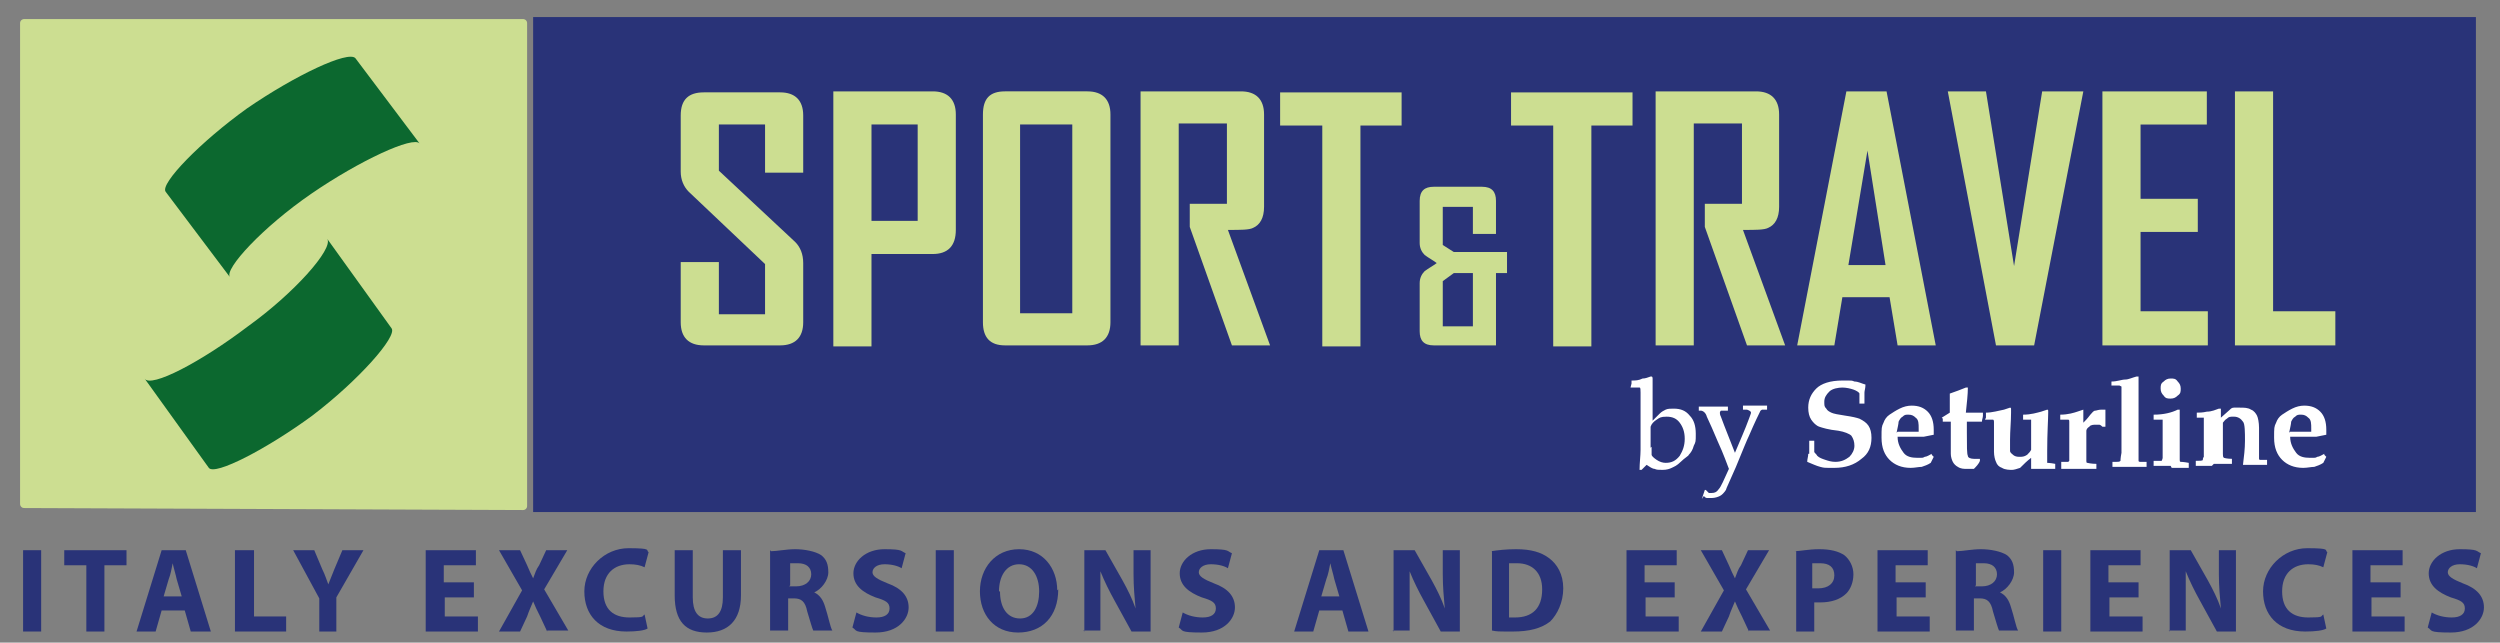 <?xml version="1.0" encoding="UTF-8"?>
<svg id="Livello_1" xmlns="http://www.w3.org/2000/svg" width="249" height="64" version="1.1" viewBox="0 0 249 64">
  <rect x="0" y="0" width="249" height="64" fill="#808080" stroke="none"/>
  <!-- Generator: Adobe Illustrator 29.2.0, SVG Export Plug-In . SVG Version: 2.1.0 Build 108)  -->
  <defs>
    <style>
      .st0 {
        fill: #0c682f;
      }

      .st0, .st1, .st2 {
        fill-rule: evenodd;
      }

      .st3, .st2 {
        fill: #293378;
      }

      .st1, .st4 {
        fill: #ccde91;
      }

      .st5 {
        fill: #fff;
      }

      .st6 {
        fill: none;
        stroke: #ccde91;
        stroke-linejoin: round;
        stroke-width: .8px;
      }
    </style>
  </defs>
  <g>
    <polygon class="st2" points="149.8 51 53.1 51 53.1 1.7 246.6 1.7 246.6 51 149.8 51"/>
    <path class="st4" d="M80,32.1c0,1.5-.8,2.3-2.3,2.3h-7.6c-1.5,0-2.3-.8-2.3-2.3v-6h3.8v5.2h4.6v-5l-7.6-7.2c-.5-.5-.8-1.2-.8-2v-5.6c0-1.6.8-2.3,2.3-2.3h7.6c1.5,0,2.3.8,2.3,2.3v5.7h-3.8v-4.8h-4.6v4.6l7.6,7.1c.5.5.8,1.2.8,2.1v6ZM95.2,22.9c0,1.6-.8,2.4-2.3,2.4h-6.1v9.2h-3.8V9.1h9.9c1.5,0,2.3.8,2.3,2.3v11.4ZM91.4,22v-9.6h-4.6v9.6h4.6ZM110.6,32.1c0,1.5-.8,2.3-2.3,2.3h-8.2c-1.5,0-2.2-.8-2.2-2.3V11.4c0-1.6.7-2.3,2.2-2.3h8.2c1.5,0,2.3.8,2.3,2.3v20.7ZM106.8,31.2V12.4h-5.2v18.8h5.2ZM126.6,34.4h-3.9l-4.2-11.8v-2.3h3.7v-8h-4.8v22.1h-3.8V9.1h10c1.5,0,2.3.8,2.3,2.3v9.2c0,1.1-.4,1.8-1.1,2.1-.4.2-1.2.2-2.5.2l4.2,11.5ZM139.7,12.5h-4.2v22h-3.8V12.5h-4.2v-3.3h12.1v3.3Z"/>
    <path class="st4" d="M150.1,27.2h-1.1v7.2h-6.2c-1,0-1.4-.5-1.4-1.4v-4.8c0-.5.2-.9.5-1.2.4-.3.8-.5,1.2-.8-.4-.3-.8-.5-1.2-.8-.3-.3-.5-.7-.5-1.2v-4.2c0-1,.5-1.4,1.4-1.4h4.8c1,0,1.4.5,1.4,1.4v3.3h-2.3v-2.7h-3v3.8l1.1.7h5.3v2ZM146.7,32.4v-5.2h-1.9l-1.1.8v4.5h3Z"/>
    <path class="st4" d="M162.7,12.5h-4.2v22h-3.8V12.5h-4.2v-3.3h12.1v3.3ZM177.9,34.4h-3.9l-4.2-11.8v-2.3h3.7v-8h-4.8v22.1h-3.8V9.1h10c1.5,0,2.3.8,2.3,2.3v9.2c0,1.1-.4,1.8-1.1,2.1-.4.2-1.2.2-2.5.2l4.2,11.5ZM192.8,34.4h-3.8l-.8-4.8h-4.7l-.8,4.8h-3.7c0,0,4.9-25.3,4.9-25.3h4l4.9,25.3ZM187.8,26.4l-1.8-11.4-1.9,11.4h3.7ZM207.5,9.1l-4.9,25.3h-3.8l-4.8-25.3h3.8l2.8,17.4c0,.5,0,1.2,0,2.2,0-.5,0-1.2,0-2.2l2.8-17.4h3.8ZM219.9,34.4h-10.5V9.1h10.4v3.3h-6.6v7.4h5.7v3.3h-5.7v7.9h6.7v3.3ZM232.5,34.4h-9.9V9.1h3.8v21.9h6.2v3.4Z"/>
    <polygon class="st1" points="2.4 2.3 52.1 2.3 52.1 50.4 2.4 50.2 2.4 2.3"/>
    <polygon class="st6" points="2.4 2.3 52.1 2.3 52.1 50.4 2.4 50.2 2.4 2.3"/>
    <path class="st5" d="M162.5,38.2v-.3c.4,0,.7,0,1.1-.2.3,0,.5-.1.8-.2,0,0,0,0,.1,0,0,0,.1,0,.1.2v.3c0,.2,0,.4,0,.5,0,.5,0,1.2,0,2.1v1.3l.7-.7c.2-.2.4-.3.6-.4s.5-.1.8-.1c.7,0,1.2.2,1.6.7.4.4.6,1,.6,1.8s0,.8-.2,1.2c-.1.4-.3.7-.5.9,0,.1-.4.3-.8.7s-.7.5-.9.6c-.2.1-.5.2-.9.2s-.6,0-.8-.1c-.2,0-.5-.2-.8-.4l-.5.5h-.2c0-.7.1-1.4.1-2v-3.9c0-.6,0-1.2,0-1.8,0-.3,0-.5-.1-.5,0,0-.2,0-.4,0h-.5ZM164.5,44.5c0,.4,0,.7,0,.8,0,.1.2.3.5.5.3.2.6.3.9.3.6,0,1-.2,1.4-.7.3-.5.5-1,.5-1.7s-.2-1.2-.5-1.6c-.3-.4-.7-.6-1.3-.6s-.7.1-1,.3-.5.4-.6.7c0,.1,0,.3,0,.7v1.4ZM169.5,49.7l.3-.9h.1c.1.1.2.2.3.3.1,0,.2,0,.3,0,.3,0,.5-.1.7-.4.2-.2.5-.9,1-2-.2-.5-.5-1.4-1.1-2.7l-.6-1.4-.5-1.1c-.1-.4-.4-.6-.6-.6h-.2v-.4c.4,0,.8,0,1.1,0s.8,0,1.8,0v.4h-.4c-.2,0-.3,0-.3,0,0,0-.1.1-.1.2s0,.2.1.4c.4,1.1.9,2.3,1.4,3.6.5-1.2,1-2.3,1.4-3.4.1-.3.2-.5.2-.6,0-.1-.1-.2-.4-.3h-.4v-.4c.5,0,.9,0,1.3,0s.7,0,1.1,0v.4h-.2c0,0-.2,0-.3,0,0,0-.2.1-.2.2-.1.2-.5,1-1.1,2.4-.2.4-.6,1.4-1.3,3.1-.6,1.4-1,2.2-1,2.3-.2.3-.4.5-.6.6s-.5.2-.8.2-.2,0-.4,0-.2,0-.4-.2Z"/>
    <path class="st5" d="M180.2,45.2c0-.3,0-.7,0-1.3h.5c0,.6,0,.9,0,1.1,0,.1.2.2.3.4.2.2.5.3.8.4.3.1.6.2,1,.2.6,0,1-.2,1.4-.5.3-.3.5-.7.5-1.1s-.1-.7-.3-1c-.2-.2-.7-.4-1.3-.5-1-.1-1.6-.3-1.9-.4s-.6-.4-.8-.7c-.2-.3-.3-.7-.3-1.2,0-.8.3-1.4.8-1.9.5-.5,1.4-.8,2.6-.8s.9,0,1.2.1c.4,0,.7.2,1.1.3h0c0,.4-.1.6-.1.8,0,.2,0,.6,0,1.1h-.5c0-.6,0-1,0-1,0-.1-.3-.3-.6-.4-.3-.1-.7-.2-1.1-.2s-1,.1-1.3.4c-.3.3-.5.6-.5,1s0,.5.2.7c.1.2.3.3.5.4s.7.2,1.4.3c.7.1,1.1.2,1.4.3.4.2.7.4.9.7.2.3.3.7.3,1.2,0,.9-.3,1.6-1,2.1-.7.6-1.6.9-2.7.9s-1,0-1.4-.1-.8-.3-1.3-.5c0-.3.1-.5.1-.8h0ZM192.4,45.3l.2.2-.3.6c-.3.2-.6.3-.9.4-.3,0-.7.1-1.1.1-.9,0-1.6-.3-2.1-.8s-.8-1.2-.8-2.2,0-1.1.2-1.5c.1-.3.3-.6.6-.8.3-.2.6-.4,1-.6.4-.2.8-.3,1.2-.3.7,0,1.2.2,1.6.6.4.4.6,1,.6,1.8s0,.3,0,.5l-1,.2c-.3,0-.8,0-1.3,0h-1.3c0,.7.3,1.2.6,1.6s.8.5,1.4.5.5,0,.7-.1c.2,0,.5-.2.7-.3ZM189,43c.4,0,.7,0,1.1,0s.7,0,1,0v-.3c0-.5,0-.9-.3-1.1-.2-.2-.4-.3-.7-.3s-.4,0-.6.2c-.2.1-.3.3-.4.5,0,.2-.1.6-.2,1.1ZM193.4,41.6l.8-.5c0-.7,0-1.3,0-1.9.6-.2,1.1-.4,1.6-.6h.2c0,.7-.1,1.5-.2,2.5.2,0,.4,0,.6,0,.4,0,.8,0,1.1,0h0s0,.3,0,.3c0,.2-.1.4-.1.6-.5,0-.8,0-1,0s-.3,0-.5,0c0,.4,0,.8,0,1.1,0,1.4,0,2.1.1,2.3,0,.2.3.3.6.3s.2,0,.3,0,.2,0,.3,0v.2c-.1.3-.4.6-.6.8-.1,0-.3,0-.4,0-.1,0-.2,0-.3,0-.3,0-.6,0-.9-.2-.2-.1-.4-.3-.5-.5s-.2-.5-.2-.8,0-.7,0-1.5c0-.7,0-1.3,0-1.7h-.3c-.1,0-.3,0-.5,0v-.3ZM197.8,41.6v-.5c.6,0,1.3-.2,1.8-.3l.6-.2c0,0,.1,0,.1.1v.4c0,.9-.1,1.8-.1,2.7s0,.9,0,1.1c0,.2.2.3.3.4.1.1.3.2.6.2s.5,0,.8-.2c.2-.2.3-.3.4-.5,0-.2,0-.7,0-1.6s0-1.1,0-1.3c0,0,0-.1,0-.1,0,0-.3,0-.8,0v-.5c.8,0,1.4-.2,1.8-.3l.6-.2c0,0,.1,0,.1.1v.2c0,.7-.1,2-.1,3.8s0,.9,0,1.1c0,0,0,.1,0,.1,0,0,.3,0,.8.1v.5c-.5,0-.9,0-1.4,0s-.7,0-1,0h0c0-.3,0-.6,0-1.1-.4.3-.7.6-1.1,1-.3.1-.6.2-.8.2s-.7,0-1-.2c-.3-.1-.5-.3-.6-.6-.1-.2-.2-.6-.2-1v-.7c0-.4,0-.7,0-1,0-.7,0-1.2,0-1.3,0,0,0-.2-.1-.2,0,0-.3,0-.8,0ZM205.3,46.5v-.5c.4,0,.6,0,.7,0,0,0,0,0,.1-.1,0,0,0-.3,0-.6,0-.6,0-1.1,0-1.6,0-.9,0-1.5,0-1.7,0-.1,0-.2-.1-.2,0,0-.3,0-.8,0v-.5c.8,0,1.4-.2,1.7-.3l.6-.2c0,0,0,0,0,.1h0c0,.3,0,.7,0,1.2.2-.2.4-.4.7-.8.2-.2.3-.4.5-.4.1,0,.3-.1.6-.1s.3,0,.4,0c0,.4,0,1,0,1.7h-.3c0,0-.2-.2-.3-.2-.1,0-.3,0-.4,0s-.5,0-.6.2c-.2.1-.3.3-.3.4,0,.1,0,.5,0,1.2,0,1,0,1.6,0,1.8,0,.1,0,.2.1.2,0,0,.4.1.9.1v.5h-.7c-.4,0-.8,0-1.1,0s-.6,0-1,0h-.7ZM211.1,38.4c0,0-.3,0-.8,0v-.4c.6,0,1-.2,1.4-.2.3,0,.7-.2,1.1-.3h.2c0,1.6,0,3.6,0,6.2s0,1.1,0,1.6c0,.3,0,.5,0,.6s0,0,.1.1c0,0,.3,0,.7,0v.5h-.6c-.4,0-.7,0-1,0h-1.8s0-.5,0-.5h.4c.2,0,.3,0,.4-.1,0,0,0-.3.1-.8,0-.6,0-1.5,0-2.6v-2.6c0-.8,0-1.2,0-1.3,0,0,0,0,0-.1h0ZM216.2,46.4c-.2,0-.8,0-1.7,0v-.5c.5,0,.7,0,.8,0,0,0,.1-.2.1-.3,0-.3,0-.8,0-1.7s0-.7,0-1v-.7c0-.2,0-.4,0-.4,0,0-.2,0-.4,0h-.5v-.5c1,0,1.8-.2,2.4-.5h.2c0,.9,0,2,0,3.5s0,1.4,0,1.5c0,.1,0,.2.1.2,0,0,.3,0,.8.1v.5c-.7,0-1.3,0-1.7,0h0ZM216.2,37.7c.3,0,.5,0,.7.3.2.2.3.4.3.7s0,.5-.3.7c-.2.2-.4.3-.7.3s-.5,0-.7-.3c-.2-.2-.3-.4-.3-.7s0-.5.3-.7c.2-.2.4-.3.7-.3ZM220.3,46.4c-.3,0-.8,0-1.6,0v-.5c.4,0,.7,0,.7-.1,0,0,0-.2.1-.3,0-.4,0-1.1,0-2.2s0-.9,0-1.3c0-.2,0-.4,0-.4,0,0,0,0,0,0,0,0-.3,0-.7,0v-.5c.2,0,.6,0,1-.1.5,0,.9-.2,1.2-.3h.2c0,0,0,0,0,0h0c0,.2,0,.5,0,.9l.9-.8c.1-.1.2-.2.4-.2.2,0,.4,0,.6,0,.4,0,.8,0,1.1.2.3.1.5.4.6.6s.2.7.2,1.2,0,.5,0,.8c0,.7,0,1.2,0,1.7s0,.5,0,.6c0,0,0,.1.1.1,0,0,.3,0,.7,0v.5h-.7s-.5,0-.5,0h-1.2s0,0,0,0c.1-.8.2-1.6.2-2.4s0-1.7-.2-1.9c-.2-.3-.5-.5-.9-.5s-.5,0-.7.2c-.2.1-.3.3-.4.4,0,0,0,.3,0,.6,0,1.5,0,2.3,0,2.5,0,.2,0,.3.1.4,0,0,.3.1.8.1v.5c-.7,0-1.3,0-1.8,0h0ZM231.5,45.3l.2.2-.3.6c-.3.2-.6.3-.9.4-.3,0-.7.1-1.1.1-.9,0-1.6-.3-2.1-.8s-.8-1.2-.8-2.2,0-1.1.2-1.5c.1-.3.3-.6.6-.8.3-.2.6-.4,1-.6.4-.2.8-.3,1.2-.3.7,0,1.2.2,1.6.6.4.4.6,1,.6,1.8s0,.3,0,.5l-1,.2c-.3,0-.8,0-1.3,0h-1.3c0,.7.3,1.2.6,1.6s.8.5,1.4.5.5,0,.7-.1c.2,0,.5-.2.7-.3ZM228.1,43c.4,0,.7,0,1.1,0s.7,0,1,0v-.3c0-.5,0-.9-.3-1.1-.2-.2-.4-.3-.7-.3s-.4,0-.6.2c-.2.1-.3.3-.4.5,0,.2-.1.6-.2,1.1Z"/>
    <path class="st0" d="M16.5,19.1c-.6-.8,3.5-5,8.1-8.3,4.8-3.3,10.1-5.8,10.8-5l6.4,8.5c-.6-.8-6,1.7-10.8,5-4.8,3.3-8.7,7.5-8.1,8.3l-6.4-8.5Z"/>
    <path class="st0" d="M20.8,46.6c.6.8,5.8-1.9,10.3-5.2,4.6-3.5,8.5-7.9,7.9-8.7l-6.4-8.9c.6,1-3.3,5.4-7.9,8.7-4.6,3.5-9.7,6.2-10.3,5.2l6.4,8.9Z"/>
  </g>
  <g>
    <path class="st3" d="M4.1,54.8v8.1h-1.8v-8.1h1.8Z"/>
    <path class="st3" d="M8.6,56.3h-2.2v-1.5h6.2v1.5h-2.2v6.6h-1.8v-6.6Z"/>
    <path class="st3" d="M16.1,60.8l-.6,2.1h-1.9l2.5-8.1h2.4l2.5,8.1h-2l-.6-2.1h-2.3ZM18.1,59.4l-.5-1.7c-.1-.5-.3-1.1-.4-1.6h0c-.1.5-.2,1.1-.4,1.6l-.5,1.7h1.8Z"/>
    <path class="st3" d="M23.5,54.8h1.8v6.6h3.2v1.5h-5.1v-8.1Z"/>
    <path class="st3" d="M31.8,62.9v-3.3l-2.6-4.8h2.1l.8,1.9c.3.6.4,1,.6,1.5h0c.2-.5.4-1,.6-1.5l.8-1.9h2.1l-2.7,4.7v3.4h-1.8Z"/>
    <path class="st3" d="M47.3,59.5h-3v1.9h3.3v1.5h-5.2v-8.1h5v1.5h-3.2v1.7h3v1.5Z"/>
    <path class="st3" d="M54.5,62.9l-.7-1.5c-.3-.6-.5-1-.7-1.5h0c-.2.5-.4.9-.6,1.5l-.7,1.5h-2.1l2.3-4.1-2.3-4h2.1l.7,1.5c.2.5.4.9.6,1.3h0c.2-.5.3-.9.6-1.3l.7-1.5h2.1l-2.3,3.9,2.4,4.1h-2.1Z"/>
    <path class="st3" d="M64.5,62.6c-.3.2-1.1.3-2.1.3-2.8,0-4.2-1.7-4.2-4s2-4.3,4.4-4.3,1.7.2,2,.4l-.4,1.5c-.4-.2-.9-.3-1.5-.3-1.5,0-2.6.9-2.6,2.7s1,2.6,2.6,2.6,1.2-.1,1.5-.3l.3,1.4Z"/>
    <path class="st3" d="M69,54.8v4.7c0,1.4.5,2.1,1.5,2.1s1.5-.7,1.5-2.1v-4.7h1.8v4.5c0,2.5-1.3,3.7-3.4,3.7s-3.2-1.1-3.2-3.7v-4.5h1.8Z"/>
    <path class="st3" d="M76.8,54.9c.6,0,1.5-.2,2.4-.2s2,.2,2.6.6c.5.4.7.9.7,1.7s-.7,1.7-1.4,2h0c.6.3.9.8,1.1,1.5.3.9.5,2,.7,2.3h-1.9c-.1-.2-.3-.9-.6-1.9-.2-1-.6-1.3-1.3-1.3h-.6v3.2h-1.8v-8ZM78.6,58.4h.7c.9,0,1.5-.5,1.5-1.2s-.5-1.1-1.3-1.1c-.4,0-.7,0-.8,0v2.2Z"/>
    <path class="st3" d="M85.3,61c.5.3,1.2.5,2,.5s1.3-.3,1.3-.9-.4-.8-1.4-1.1c-1.3-.5-2.2-1.2-2.2-2.4s1.2-2.4,3.1-2.4,1.6.2,2.1.4l-.4,1.5c-.3-.2-.9-.4-1.7-.4s-1.2.4-1.2.8.5.7,1.5,1.1c1.4.5,2.1,1.3,2.1,2.4s-1,2.5-3.3,2.5-1.8-.2-2.3-.5l.4-1.5Z"/>
    <path class="st3" d="M95,54.8v8.1h-1.8v-8.1h1.8Z"/>
    <path class="st3" d="M105.4,58.7c0,2.7-1.6,4.3-4,4.3s-3.8-1.8-3.8-4.1,1.5-4.2,3.9-4.2,3.8,1.9,3.8,4.1ZM99.6,58.9c0,1.6.7,2.7,2,2.7s1.9-1.2,1.9-2.7-.7-2.7-2-2.7-2,1.2-2,2.7Z"/>
    <path class="st3" d="M108,62.9v-8.1h2.1l1.7,3c.5.9,1,1.9,1.3,2.8h0c-.1-1.1-.2-2.2-.2-3.4v-2.4h1.7v8.1h-1.9l-1.7-3.1c-.5-.9-1-1.9-1.4-2.9h0c0,1.1,0,2.2,0,3.5v2.4h-1.7Z"/>
    <path class="st3" d="M117.8,61c.5.3,1.2.5,2,.5s1.3-.3,1.3-.9-.4-.8-1.4-1.1c-1.3-.5-2.2-1.2-2.2-2.4s1.2-2.4,3.1-2.4,1.6.2,2.1.4l-.4,1.5c-.3-.2-.9-.4-1.7-.4s-1.2.4-1.2.8.5.7,1.5,1.1c1.4.5,2.1,1.3,2.1,2.4s-1,2.5-3.3,2.5-1.8-.2-2.3-.5l.4-1.5Z"/>
    <path class="st3" d="M131.4,60.8l-.6,2.1h-1.9l2.5-8.1h2.4l2.5,8.1h-2l-.6-2.1h-2.3ZM133.4,59.4l-.5-1.7c-.1-.5-.3-1.1-.4-1.6h0c-.1.5-.2,1.1-.4,1.6l-.5,1.7h1.8Z"/>
    <path class="st3" d="M138.8,62.9v-8.1h2.1l1.7,3c.5.9,1,1.9,1.3,2.8h0c-.1-1.1-.2-2.2-.2-3.4v-2.4h1.7v8.1h-1.9l-1.7-3.1c-.5-.9-1-1.9-1.4-2.9h0c0,1.1,0,2.2,0,3.5v2.4h-1.7Z"/>
    <path class="st3" d="M148.5,54.9c.7-.1,1.5-.2,2.5-.2,1.5,0,2.5.3,3.3.9.8.6,1.4,1.6,1.4,3s-.6,2.6-1.3,3.3c-.9.7-2.1,1-3.7,1s-1.6,0-2.1-.1v-7.9ZM150.3,61.5c.2,0,.4,0,.6,0,1.7,0,2.7-.9,2.7-2.8,0-1.7-1-2.6-2.5-2.6s-.7,0-.8,0v5.3Z"/>
    <path class="st3" d="M166.9,59.5h-3v1.9h3.3v1.5h-5.2v-8.1h5v1.5h-3.2v1.7h3v1.5Z"/>
    <path class="st3" d="M174.2,62.9l-.7-1.5c-.3-.6-.5-1-.7-1.5h0c-.2.5-.4.9-.6,1.5l-.7,1.5h-2.1l2.3-4.1-2.3-4h2.1l.7,1.5c.2.5.4.9.6,1.3h0c.2-.5.3-.9.6-1.3l.7-1.5h2.1l-2.3,3.9,2.4,4.1h-2.1Z"/>
    <path class="st3" d="M178.7,54.9c.6,0,1.4-.2,2.5-.2s1.9.2,2.5.6c.5.4.9,1.1.9,1.9s-.3,1.5-.7,1.9c-.6.6-1.5.9-2.6.9s-.5,0-.6,0v2.9h-1.8v-8ZM180.5,58.6c.2,0,.3,0,.6,0,1,0,1.6-.5,1.6-1.3s-.5-1.2-1.4-1.2-.6,0-.8,0v2.4Z"/>
    <path class="st3" d="M191.9,59.5h-3v1.9h3.3v1.5h-5.2v-8.1h5v1.5h-3.2v1.7h3v1.5Z"/>
    <path class="st3" d="M194.9,54.9c.6,0,1.5-.2,2.4-.2s2,.2,2.6.6c.5.4.7.9.7,1.7s-.7,1.7-1.4,2h0c.6.3.9.8,1.1,1.5.3.9.5,2,.7,2.3h-1.9c-.1-.2-.3-.9-.6-1.9-.2-1-.6-1.3-1.3-1.3h-.6v3.2h-1.8v-8ZM196.7,58.4h.7c.9,0,1.5-.5,1.5-1.2s-.5-1.1-1.3-1.1c-.4,0-.7,0-.8,0v2.2Z"/>
    <path class="st3" d="M205.3,54.8v8.1h-1.8v-8.1h1.8Z"/>
    <path class="st3" d="M213.1,59.5h-3v1.9h3.3v1.5h-5.2v-8.1h5v1.5h-3.2v1.7h3v1.5Z"/>
    <path class="st3" d="M216.1,62.9v-8.1h2.1l1.7,3c.5.9,1,1.9,1.3,2.8h0c-.1-1.1-.2-2.2-.2-3.4v-2.4h1.7v8.1h-1.9l-1.7-3.1c-.5-.9-1-1.9-1.4-2.9h0c0,1.1,0,2.2,0,3.5v2.4h-1.7Z"/>
    <path class="st3" d="M231.7,62.6c-.3.2-1.1.3-2.1.3-2.8,0-4.2-1.7-4.2-4s2-4.3,4.4-4.3,1.7.2,2,.4l-.4,1.5c-.4-.2-.9-.3-1.5-.3-1.5,0-2.6.9-2.6,2.7s1,2.6,2.6,2.6,1.2-.1,1.5-.3l.3,1.4Z"/>
    <path class="st3" d="M239.2,59.5h-3v1.9h3.3v1.5h-5.2v-8.1h5v1.5h-3.2v1.7h3v1.5Z"/>
    <path class="st3" d="M242.2,61c.5.3,1.2.5,2,.5s1.3-.3,1.3-.9-.4-.8-1.4-1.1c-1.3-.5-2.2-1.2-2.2-2.4s1.2-2.4,3.1-2.4,1.6.2,2.1.4l-.4,1.5c-.3-.2-.9-.4-1.7-.4s-1.2.4-1.2.8.5.7,1.5,1.1c1.4.5,2.1,1.3,2.1,2.4s-1,2.5-3.3,2.5-1.8-.2-2.3-.5l.4-1.5Z"/>
  </g>
</svg>